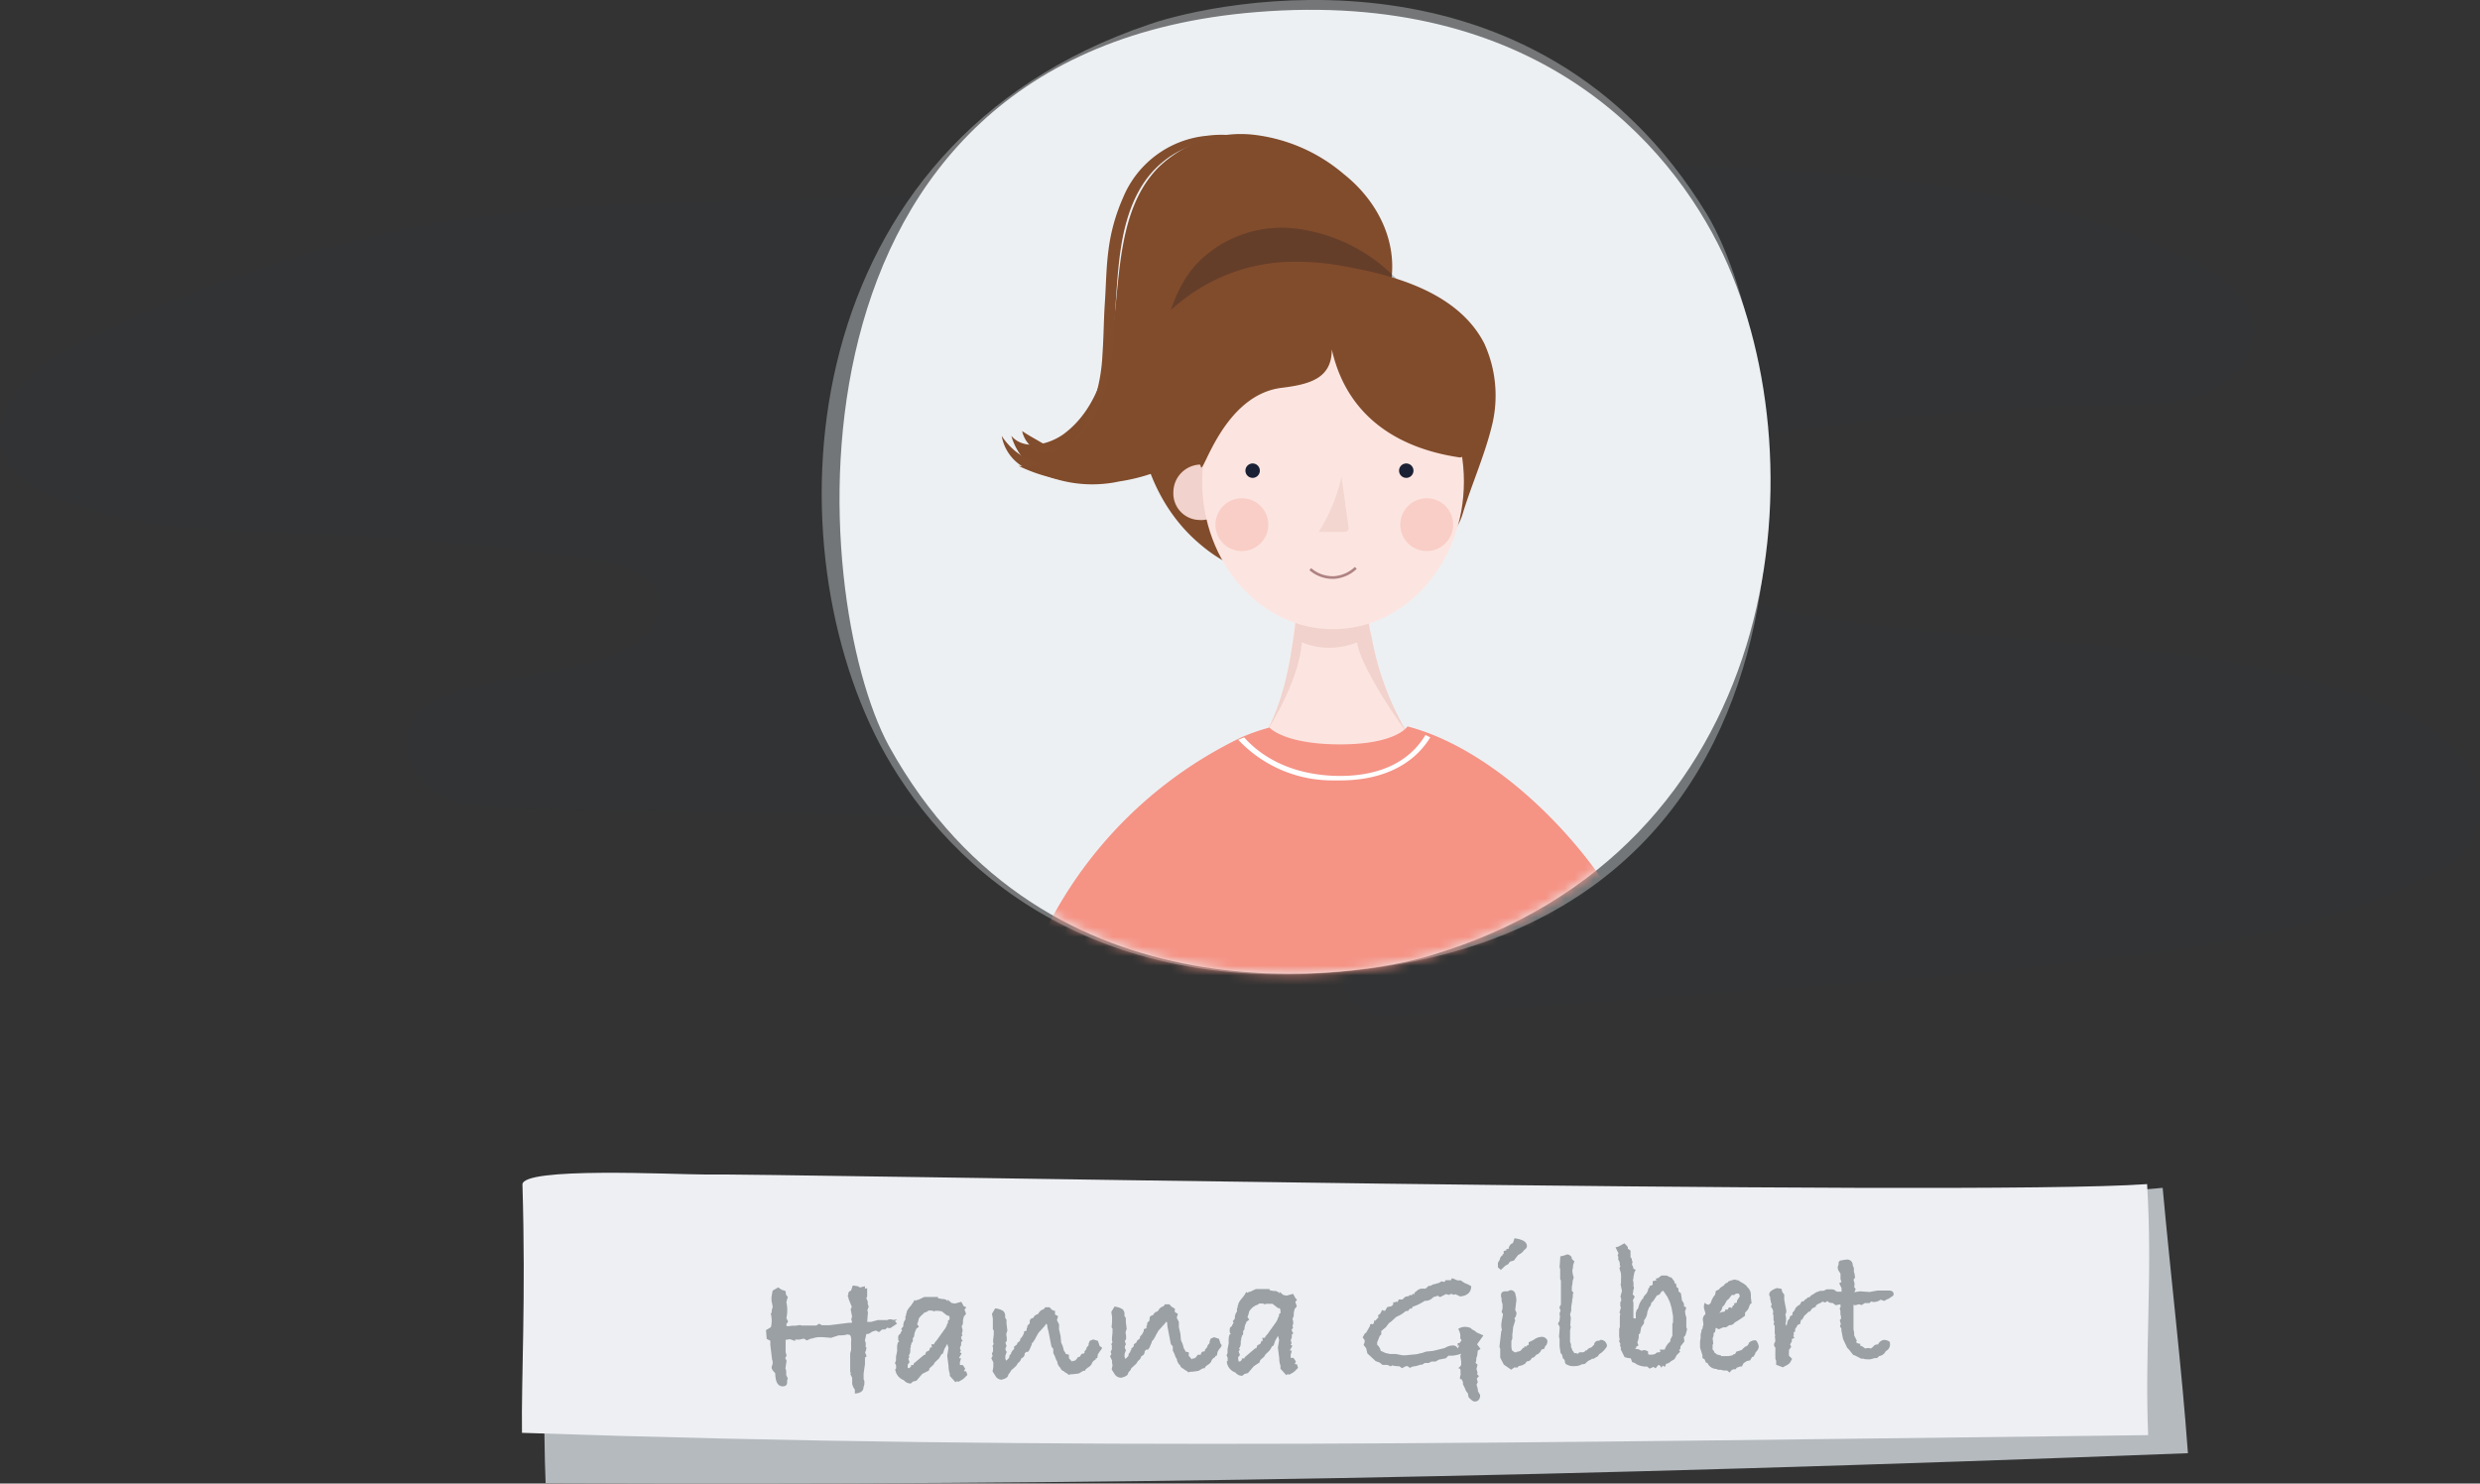 <svg xmlns="http://www.w3.org/2000/svg" xmlns:xlink="http://www.w3.org/1999/xlink" viewBox="0 0 258.13 154.42"><rect x="0" y="0" width="258.13" height="154.42" fill="#333333" stroke="none"/><defs><style>.cls-1{fill:#edf0f3;}.cls-2{fill:#014363;opacity:0.04;}.cls-10,.cls-14,.cls-15,.cls-2,.cls-6{isolation:isolate;}.cls-3{fill:#bdc2c5;fill-opacity:0.47;}.cls-4{mask:url(#mask);}.cls-5{fill:#814c2c;}.cls-6{fill:#141926;opacity:0.26;}.cls-15,.cls-7{fill:#f1d2cc;}.cls-8{fill:#814d2d;}.cls-10,.cls-9{opacity:0.9;}.cls-10,.cls-17{fill:#fff;}.cls-11{fill:#fce5e0;}.cls-12{fill:#f59385;}.cls-13{fill:#1b2134;}.cls-14{fill:#ef4d3b;opacity:0.15;}.cls-15{opacity:0.8;}.cls-16{fill:none;stroke:#af8383;stroke-miterlimit:10;stroke-width:0.28px;}.cls-18{fill:#b5babe;}.cls-19{fill:#edeff3;}.cls-20{fill:#9aa0a4;}</style><mask id="mask" x="87.38" y="1.02" width="96.91" height="103.95" maskUnits="userSpaceOnUse"><g id="mask0"><path class="cls-1" d="M130.75,1.26c28.87-2.37,43,13.37,48.61,25.24,10.37,22.12,6.25,62.1-30.61,73-7,2.13-39.86,7.75-56.23-21.86C84.15,62.24,79.77,5.38,130.75,1.26Z"/></g></mask></defs><g id="レイヤー_2" data-name="レイヤー 2"><g id="レイヤー_1-2" data-name="レイヤー 1"><path class="cls-2" d="M7.88,35.93C3.38,38.3-1.62,42.8.5,47.42c.88,2,2.88,3.25,4.88,4.13,8.37,3.75,17.87,3.62,27.11,4a255.47,255.47,0,0,1,29.37,2.74c2.62.38,5.87,1.38,6.62,3.88,1.12,3.75-3.87,6.25-7.75,7-3.5.74-6.87,1.37-10.37,2.12-3.25.62-7,1.87-7.87,5-.75,2.62,1.12,5.37,3.5,6.5s5.12,1.37,7.87,1.37c25.61.62,51.6-.25,76.72,5,2.87.62,6.12,1.5,7.62,4.12,2,3.5,0,9.12,3.25,11.5,1.5,1.12,3.5,1,5.37.87,9.25-.62,18.62-1.25,27.87-2,14.49-1,29-2,43.48-3.75C230,98.53,242,96.65,252.66,91.28a9.84,9.84,0,0,0,4.5-3.62c1.75-2.75,1-6.62-1.13-9.12s-5.12-4.13-8.12-5.25C224.3,63.92,196.81,69,173.07,60c-3.5-1.37-7.5-4-7-7.62s4.87-5.12,8.49-5.75a289.89,289.89,0,0,1,46.49-4.49,22.68,22.68,0,0,0,8.62-1.25c2.62-1.13,5-3.75,4.87-6.63-.12-3.62-3.75-6-7-7.49-18.5-8.63-39.62-9.25-60.11-9.63s-39.61-.25-59.85,2.25c-21.62,2.63-43.23.13-64.85,4.38A140.16,140.16,0,0,0,7.88,35.93Z"/><path class="cls-3" d="M142,100.9c-29.23,3.6-44.23-11.7-50.43-23.45C80.1,55.56,82.64,15,119.64,2.53c7-2.44,40.18-9.48,58,19.73C186.81,37.43,193.6,94.63,142,100.9Z"/><path class="cls-1" d="M130.75,1.26c28.87-2.37,43,13.37,48.61,25.24,10.37,22.12,6.25,62.1-30.61,73-7,2.13-39.86,7.75-56.23-21.86C84.15,62.24,79.77,5.38,130.75,1.26Z"/><g class="cls-4"><path class="cls-5" d="M139.88,18.13A17.54,17.54,0,0,0,130.25,14a12.32,12.32,0,0,0-9.74,3.49c-3.5,3.63-3.88,9.13-4.37,14.12s-1.38,10.63-5.5,13.62c-1.63,1.13-4.13,1.63-5.38.13a6.48,6.48,0,0,0,4.63,4.5,13.28,13.28,0,0,0,6.62.25,19.12,19.12,0,0,0,5.87-1.88c1.5-.87,2.75-2.12,4.25-2.87,2.13-1.13,4.5-1.25,6.75-2.13C138.5,41.5,142,36.75,144,32,146.25,26.88,144.12,21.5,139.88,18.13Z"/><path class="cls-6" d="M144.12,27.87a17.58,17.58,0,0,0-9.62-4.12,12.31,12.31,0,0,0-9.74,3.5c-3.5,3.62-3.88,9.12-4.38,14.12s25.74,5.12,27.87.37C150.37,36.62,148.25,31.37,144.12,27.87Z"/><path class="cls-5" d="M155.24,44.49a13.05,13.05,0,0,0-.75-8.74c-2.5-4.88-8.37-6.87-13.74-7.87a28,28,0,0,0-6.5-.63,18.9,18.9,0,0,0-11.62,4.37,11.35,11.35,0,0,0-3.25,4,14.14,14.14,0,0,0-1,4.5c-.37,6.12,1.75,12.5,6.5,16.5,5.62,4.87,14.24,5.24,21.12,2.49,2.62-1.12,5.37-2.74,6.24-5.62S154.49,47.49,155.24,44.49Z"/><path class="cls-7" d="M124.76,54.12a2.89,2.89,0,1,0-2.63-2.88A2.76,2.76,0,0,0,124.76,54.12Z"/><path class="cls-8" d="M131.13,14.75a11.21,11.21,0,0,0-5.37,0A9.6,9.6,0,0,0,121,16.88c-2.75,2.25-3.88,5.75-4.38,9.25-.25,1.74-.37,3.62-.49,5.37s-.13,3.62-.38,5.5a20,20,0,0,1-1.37,5.37A10.58,10.58,0,0,1,111,46.74a11.64,11.64,0,0,0,2.75-4.62,18.29,18.29,0,0,0,1-5.25c.13-1.75.13-3.62.25-5.37s.13-3.63.38-5.5a19.3,19.3,0,0,1,1.49-5.37,10.5,10.5,0,0,1,8.75-6.5A11.47,11.47,0,0,1,131.13,14.75Z"/><path class="cls-8" d="M104.26,45.37a6.89,6.89,0,0,0,2.88,2.5,16.49,16.49,0,0,0,3.75.75,5.26,5.26,0,0,1-2,.5,5.89,5.89,0,0,1-2.13-.38A4.67,4.67,0,0,1,104.26,45.37Z"/><path class="cls-8" d="M106.39,44.87c.75.5,1.25.75,1.87,1.12s1.25.5,2,.75a2.65,2.65,0,0,1-2.37.13A3,3,0,0,1,106.39,44.87Z"/><path class="cls-5" d="M108.39,47.87c.5,1-2.38.62-2.38.62a16.85,16.85,0,0,0,8.75,1.63"/><g class="cls-9"><g class="cls-9"><path class="cls-10" d="M127.63,79c.75.13,1.63.25,2.5.38-.87.12-1.75-.13-2.12,1a2.17,2.17,0,0,0-1.25-.13A4.66,4.66,0,0,1,127.63,79Z"/><path class="cls-10" d="M126.88,85.73l-.62.12c-.13-.87.25-1.87.75-1.5-.13-.87-.5.13-.5-.37-.13-1.25.12-1.25.37-1.25.25,2,.13,4.12-.12,4.12l-.38.13C126.51,86.6,126.88,86.23,126.88,85.73Z"/></g></g><path class="cls-11" d="M130.38,78.36c6.12,1.25,11.75,1.75,17.12-.38-3.75-5.62-4.75-10.24-5.37-16a43.93,43.93,0,0,0-7,.12C134.38,66.36,134.63,72.61,130.38,78.36Z"/><path class="cls-7" d="M142.75,66.24c-.5-1.88-.25-2.5-.5-4.63a48,48,0,0,0-7,.5c-.37,1.75-.37,3-.75,5.13-1.12,7.62-3.62,10.37-3.62,10.37s4.25-5.88,4.62-10.75a7.63,7.63,0,0,0,5.75,0c.5,3.12,5.5,9.87,5.5,9.87A29.83,29.83,0,0,1,142.75,66.24Z"/><path class="cls-12" d="M107.76,104.85a2.7,2.7,0,0,1,.63.12l4-.12h-.63c-.12-.13,1.25-.13,1.87-.13-.87,0-.12.13.25.25.63,0-.5-.12-.25-.12.75,0,2.25-.13,2.63-.13h-.38c1,0,1.5.13,2.38.13s1.5,0,1.37-.13c1.25,0,.5.13.88.13a8.56,8.56,0,0,1,2.62.12c.75-.25,3.38.13,3.63-.12l1,.12a4.75,4.75,0,0,1,1.13-.25c.75,0,.62.13.87.25l.5-.25c4.5.13,10.62.25,15.62.25,2.25-.12,5-.25,7.63-.37h-.25l2.62-.13H154c.62,0,1-.12,1.49-.12a101,101,0,0,0,10.13-.5c2.24-.38,1.5.12,3.62-.25-.13,0-.25.12-.38.12,1.38-.12,2.25-.25,3.38-.37C170.24,93,158,78.61,146.5,75.61c0,0-1.13,1.87-7,1.87s-7.37-1.75-7.37-1.75a20.31,20.31,0,0,0-2.88,1,44.07,44.07,0,0,0-23.49,28.12Z"/><path class="cls-11" d="M138.75,65.49c7.52,0,13.62-6.89,13.62-15.37s-6.1-15.37-13.62-15.37-13.62,6.88-13.62,15.37S131.23,65.49,138.75,65.49Z"/><path class="cls-13" d="M130.38,49.74a.75.75,0,1,0-.75-.75A.75.75,0,0,0,130.38,49.74Z"/><path class="cls-13" d="M146.37,49.74a.75.75,0,0,0,0-1.5.75.75,0,0,0,0,1.5Z"/><path class="cls-14" d="M129.26,57.36a2.75,2.75,0,1,0-2.75-2.74A2.74,2.74,0,0,0,129.26,57.36Z"/><path class="cls-14" d="M148.5,57.36a2.75,2.75,0,1,0-2.75-2.74A2.75,2.75,0,0,0,148.5,57.36Z"/><path class="cls-15" d="M140,55.37h-2.75a18.18,18.18,0,0,0,2.38-5.75l.75,5.37A.4.4,0,0,1,140,55.37Z"/><path class="cls-16" d="M136.38,59.24a3.56,3.56,0,0,0,2.5.87,3.64,3.64,0,0,0,2.24-1"/><path class="cls-5" d="M133.38,40.37c3-.37,5.24-1,5.24-4,1.63,7.25,7.25,10.37,13.37,11.25,1.25-.38,1.75-2,1.75-3.25a12.94,12.94,0,0,0-4.25-9.62,17.49,17.49,0,0,0-9.87-4.13C136,30.25,130.5,31,127.5,33c-6.37,4-6.25,9-5.37,13.87.12.75,2.75.75,2.87,1.75C125.25,49.37,127.38,41.12,133.38,40.37Z"/><path class="cls-17" d="M139.5,81.23h-.87A13.42,13.42,0,0,1,128.88,77l.62-.25c1,1.13,3.75,3.75,9.25,4,3.12.13,7.37-.5,9.62-4.25l.5.25C147.12,79.61,143.87,81.23,139.5,81.23Z"/></g><path class="cls-18" d="M56.79,154.38c57.35.25,105.71-.62,170.94-3.12-.63-8.75-1.75-18-2.63-27.62C206.86,125.52,80,126.77,75,127c-3.25.12-19.12-.25-19,1.62C56.79,140.51,56.54,148.63,56.79,154.38Z"/><path class="cls-19" d="M54.33,149.14c57.32,1.94,104,1,169.26.24-.37-8.76.48-16.48-.11-26.13-18.29,1.34-145.1-1.15-150.1-1-3.25,0-19.1-.82-19,1.06C54.74,135.28,54.25,143.39,54.33,149.14Z"/><path class="cls-20" d="M93.37,137.33l-.22.19.22.25-.7.47h-.08a.93.93,0,0,1-.24-.05l-.22.19-.31,0-.33.28-.32-.17-.39.12-.37.23-.09,0c-.1,0-.15,0-.17.1l-.13.61a.49.49,0,0,1,.08.23.76.76,0,0,1,0,.28l0,.15.07,0a1,1,0,0,1-.13.56,3,3,0,0,1,.16.41l-.17.13,0,.67-.14,1v.19c0,.15,0,.24,0,.29v.1l.08.18,0,.34a1.66,1.66,0,0,1-.09.28q0,.63-.9.69l0-.41-.16-.24-.12-.33v-.65L88.5,143l.06,0-.07-.28v-.46l0-.73,0-.65.1-.37V140a2.88,2.88,0,0,1,0-.35,1.31,1.31,0,0,0,0-.34.59.59,0,0,0-.12-.35l0,0,0,0-.25-.07a2.42,2.42,0,0,1-.63.1,1.22,1.22,0,0,1-.29,0l-.8.26-.85-.07-.47,0a2.59,2.59,0,0,0-.67.15H84.4l-.42.19-.31-.19-.46.1,0,0-.08,0h-.37l0,.15-.53-.19-.46.07,0,.85,0,.43.1.35-.14.28.14.26-.12.8.08.24,0,.45.17.37-.07.17,0,.22q0,.41-.45.42c-.51,0-.77-.44-.79-1.36l-.27-.31-.1-.22a.76.76,0,0,1,.1-.41l0-.32-.06-.18L80.18,140v-.39l0-.06-.38-.19-.07-.91.51-.31a2.69,2.69,0,0,0,.08-.75,2.87,2.87,0,0,0-.11-.72l.11,0,0-.26.11-.39-.13-.65V135l.12-.66L81,134l.36.25.39.12.07.41L82,135a4.94,4.94,0,0,0-.15.55,3.81,3.81,0,0,1,0,1.65l.18.35-.18.27V138l.17.05.44-.06.32,0,.5-.07.15.05.21,0,.22,0,0,0h.28l.27,0,.56,0,.29-.19.29.16.28,0H86a1.48,1.48,0,0,1,.24,0h.09l2-.25h.28l.09-.06-.1-.31.09-.28-.15-.76.12-.25-.35-.88,0-.13-.08-.09s0-.08.07-.17l0-.08v-.07c0-.1.09-.19.29-.29l.17-.52.52.08.23.13.52-.13v.26l.23-.06,0,.88-.09.15.15.36v.25l.1.29-.14.36.06.24-.07.86v.12l.39,0,.72-.19.35,0,.23,0h.4a.72.72,0,0,1,.32-.08.71.71,0,0,1,.28.07Z"/><path class="cls-20" d="M100.58,136.07l-.19.24.16.44-.23.29-.09.39,0,.1,0,.09a.57.57,0,0,1-.12.39l0,.06v.07a.9.9,0,0,1,.07.24.35.35,0,0,1,0,.13l0,.08-.07.2.06.22-.14.16.06.26.11.12-.16.15v.3l-.13.3.1.3-.11.15.19.12-.25.44,0,.06.19,0-.12.43v.07a1.22,1.22,0,0,1,0,.21l0,0,.3,0,.25.37-.13.28.21,0a1.15,1.15,0,0,1,.14.39l-.28.28a1.4,1.4,0,0,1-.36.27l-.31.17-.1-.09-.18.12-.59-.66V143a2.68,2.68,0,0,1-.13-.69v-.11l-.14-1.09.13-.79-.12-.44-.3.53-.16.48-.15.08-.25.42-.45.43-.13.23-.4.36-.08.25L96,143l-.62.72-.35.08-.23.2a.88.88,0,0,1-.72-.34,1.36,1.36,0,0,1-.9-1.15l.09-.06,0-.11,0-.22-.12-.24.11-.27,0-.39.12-.61v-.08a.19.19,0,0,1,0-.07.81.81,0,0,1,0-.19.4.4,0,0,1,0-.15,1.51,1.51,0,0,1,.1-.43l.13-.06a.24.24,0,0,1-.12-.2.31.31,0,0,1,0-.11.51.51,0,0,1,0-.13.35.35,0,0,1,.21-.34,1.12,1.12,0,0,1,.2-.37l-.1-.15.22-.28V138a1,1,0,0,1,.22-.66l0-.33.07-.08v-.05s0,0,0-.06a.24.24,0,0,1,.07-.18v-.12a2.16,2.16,0,0,1,.38-.56,4.39,4.39,0,0,0,.44-.66l.1.09.2-.1.09,0,.61-.29,1.43,0v.13l.44.08c.29,0,.48.08.57.27a.62.62,0,0,1,0-.13v-.08l.4.35.36.06.66-.18.25.46Zm-1.75,1-.08-.13-.15,0-.58-.45-.38-.05h-.29l0,0-.15.06-.17-.09h-.48l.06.08-.43.15-.07.1,0,0a2.75,2.75,0,0,0-.46.47l-.12.45-.07.17.19.26-.31.25,0,.07a1.44,1.44,0,0,0-.19.69l-.14.19v.34l-.15.17,0,.17-.06,0v.26l-.06.1a1.19,1.19,0,0,1,0,.35l0,.09-.15.36.07.11-.12.19.13.35-.19.26,0,.36v0l.08,0,.09,0a1.41,1.41,0,0,1,.18-.17l0-.15.26,0,0-.14,1.08-.91.11,0,.12-.32a2.33,2.33,0,0,0,.32-.16l.1-.3H97l-.06-.32.26,0s.06-.11.1-.19l.18-.21.92-1.28.15-.28,0-.08.12-.2,0-.21.17-.15Z"/><path class="cls-20" d="M114.7,140.26c0,.1-.07.23-.23.4l-.2.32-.06.37-.17.06,0,.11a.69.69,0,0,0-.42.48,1.3,1.3,0,0,1-.44.38.57.57,0,0,1-.16.13l-.09.17-.17,0-.47.28-.63.08-.17,0-.28.06-.11-.13a1,1,0,0,1-.38-.25.48.48,0,0,1-.34-.34,1,1,0,0,1-.33-.59v-.06l-.13-.22,0,0-.12-.33-.17-.35,0-.43-.19-.24-.31-1.59A3.07,3.07,0,0,1,109,138l0-.09-.1-.13-.16.23-.65.72-.23.4-.13.26-.2.3-.14.15,0,.1-.25.58-.14.19-.19,0-.16.17a.46.46,0,0,1-.34.49l0,0a.88.88,0,0,1-.36.51l-.16.26a5.73,5.73,0,0,1-.53.48,2.45,2.45,0,0,1-.32.47c0,.21-.2.37-.51.46l-.2.06a.77.77,0,0,1-.63-.41l-.29-.46.08-.45,0-.24,0,0v-.24l-.21-.44.14-.23-.08-.24.12-.26,0-.43-.07-.07.14-.27-.06-.12,0-.3.07-.56a1.44,1.44,0,0,1,0-.24.24.24,0,0,1,0-.08v-.07l-.1-.15,0-.59,0-.21,0-.3-.09-.5.33-.56a1.84,1.84,0,0,1,.8.24.64.64,0,0,1,.24.55v.17l.14.22,0,.39.09.74-.12.36.06.39v.31l-.14.21.12.34-.11.2,0,.21.12.2-.14.39,0,.17v.17l.1.18.31-.32a.38.38,0,0,1,.18-.38.35.35,0,0,1,.14-.28l-.06,0,.24-.23,0-.08v-.17l.29-.22.07-.19.17-.12.7-.83-.6.7v0l0-.13.24-.29.16-.32v-.18l.28-.1,0-.25.07-.07,0-.1V138l.25-.26v-.1a.12.12,0,0,1,0-.07c0-.22.11-.35.36-.38a.66.66,0,0,1,.49-.4l.11-.17,0,0a.81.81,0,0,1,.49-.34l.16-.21h.45l.23.25.21.11,0,0,.13,0,0,.39.32.18-.12.41.22.44v.52l.16.7.06.67.17.39.12.48a.62.62,0,0,1,.18.31l.34.09v.37l.19.2v.05l.07,0,.08.11.07-.09h.09c.14,0,.28-.13.42-.38l.22-.06.06-.09a.34.34,0,0,1,.22-.23h.13l.07-.07,0-.1,0-.07a.6.6,0,0,0,.23-.4l.2-.23,0-.16.12-.3.35-.14.5.15.18.54s0,0,0,0Z"/><path class="cls-20" d="M127.16,140a.66.66,0,0,1-.24.39l-.19.32-.07.38-.17.06,0,.11a.65.65,0,0,0-.42.47,1.11,1.11,0,0,1-.44.38.64.64,0,0,1-.16.14l-.09.17-.17,0-.47.27-.63.09-.17,0-.28.06-.11-.13a1.24,1.24,0,0,1-.38-.25.52.52,0,0,1-.34-.35,1,1,0,0,1-.33-.58v-.06l-.14-.22,0,0-.12-.33-.17-.35,0-.43-.2-.23-.31-1.6a3,3,0,0,1-.07-.53l0-.1-.09-.12-.17.22-.65.72-.23.4-.13.26-.19.31-.15.15,0,.09-.25.58-.14.19-.19,0-.16.17a.47.47,0,0,1-.34.5l0,0a.82.82,0,0,1-.36.51l-.16.27c-.27.25-.44.41-.53.48a.7.7,0,0,1-.19.32l-.13.15c0,.21-.2.36-.51.46l-.2.06A.78.78,0,0,1,116,143l-.29-.46.09-.44-.05-.24,0,0v-.24l-.21-.45.14-.22-.08-.24.13-.27,0-.42-.07-.08.14-.26-.06-.13,0-.3.06-.56a1.12,1.12,0,0,1,0-.24.09.09,0,0,1,0-.07v-.08l-.1-.14.05-.6,0-.2,0-.3-.08-.5L116,136a2,2,0,0,1,.8.25.63.63,0,0,1,.24.55v.17l.14.22,0,.39.09.74-.12.36.06.38v.32l-.14.21.12.33-.11.21v.2l.11.2-.14.4,0,.17v.16l.1.19.31-.33a.38.38,0,0,1,.18-.37.34.34,0,0,1,.14-.28l-.06-.06.24-.23.05-.07v-.17l.29-.23.07-.19.17-.11.7-.84-.59.7v0l0-.13.24-.28.16-.32v-.19l.28-.1,0-.24.07-.08,0-.09v-.13l.25-.27v-.09a.14.14,0,0,1,0-.07c0-.23.11-.35.36-.38a.69.69,0,0,1,.49-.41l.11-.17,0,0a.86.86,0,0,1,.49-.35l.16-.21h.45l.23.26.21.1,0,.06.13,0,0,.39.32.18-.12.41.22.44v.53l.16.7.06.67.17.38.13.48a.81.81,0,0,1,.17.32l.34.08v.37l.19.2v.06l.07,0,.08.11.07-.1.09,0c.14,0,.28-.13.42-.38L125,141l0-.1a.38.38,0,0,1,.22-.23l.13,0,.07-.08,0-.09.05-.08a.6.6,0,0,0,.23-.39l.2-.23,0-.17.12-.3.35-.14.5.16.18.53a.05.05,0,0,0,0,0S127.16,140,127.16,140Z"/><path class="cls-20" d="M135,135.28l-.18.24.16.45-.23.28-.09.39,0,.1,0,.09a.57.57,0,0,1-.12.39l0,.06v.07a.6.6,0,0,1,.06.24.42.42,0,0,1,0,.13l0,.08-.07.2.06.23-.15.15.07.26.11.12-.16.16v.29l-.12.3.1.3-.11.15.19.13-.25.43,0,.06.19,0-.12.43v.07a1.22,1.22,0,0,1,0,.21l0,.05.29,0,.25.37-.12.28.21,0a1.27,1.27,0,0,1,.13.39l-.27.28a1.4,1.4,0,0,1-.36.27l-.32.17-.09-.09-.18.12-.6-.66v-.31a2.31,2.31,0,0,1-.13-.69v-.11l-.14-1.09.13-.79-.12-.44-.3.53-.16.48-.15.08-.25.42-.45.44-.13.22-.4.36-.09.25-.58.38-.62.72-.35.09-.24.19a.86.86,0,0,1-.71-.34,1.33,1.33,0,0,1-.9-1.15l.09-.06,0-.11,0-.22-.11-.24.1-.26,0-.4.12-.61v-.08a.08.08,0,0,1,0-.07.49.49,0,0,1,0-.19.37.37,0,0,1,0-.14,1.18,1.18,0,0,1,.1-.43l.13-.06a.26.26,0,0,1-.12-.21.2.2,0,0,1,0-.11.25.25,0,0,1,0-.13.34.34,0,0,1,.21-.34,1.12,1.12,0,0,1,.2-.37l-.1-.15.22-.28v-.08a1,1,0,0,1,.22-.65l0-.34.07-.07v-.06a.06.06,0,0,1,0-.05.25.25,0,0,1,.07-.19v-.11a2.59,2.59,0,0,1,.38-.57,3.23,3.23,0,0,0,.45-.66l.1.09.2-.1.09,0,.61-.29,1.43,0v.13l.45.08a.57.57,0,0,1,.57.27.62.62,0,0,1,0-.13v-.07l.4.34.35.07.67-.19.25.46Zm-1.74,1-.08-.12-.15,0-.58-.45-.38,0h-.29l0,0-.15.06-.17-.09-.48,0,.05.07-.42.16-.07.09-.06,0a2.31,2.31,0,0,0-.45.48l-.12.45-.07.16.19.26-.31.25,0,.07a1.34,1.34,0,0,0-.19.69l-.14.19v.34l-.14.17,0,.17-.06,0v.26l-.06.09a.89.89,0,0,1,0,.35l0,.1-.16.35.08.11-.13.19.14.35-.2.27.05.35v.06l.08,0,.09,0,.18-.17,0-.15.26,0,.05-.13,1.08-.92.11,0,.12-.32a1.85,1.85,0,0,0,.31-.16l.11-.3h.15l-.07-.31.26,0,.11-.19.18-.2.92-1.29.14-.28,0-.08.13-.2,0-.21.17-.15Z"/><path class="cls-20" d="M154.4,139l-.66.92.36.48-.29.19-.05.49-.1.28a1.16,1.16,0,0,1-.08.5l.21.18-.11.45.11.39-.06.15.21.2-.23.26.1.36-.13.3a1.76,1.76,0,0,1,.15.59v.07l.23.39c0,.44-.2.67-.56.68-.16,0-.37-.15-.64-.45l-.09-.43a1.06,1.06,0,0,1-.28-.47l-.22-.46v-.24l-.09-.15v-.08l-.21-.07,0,0a.87.87,0,0,1,.06-.43v-.17a.71.71,0,0,1,0-.28l-.06-.18-.19-.07c.21-.14.31-.28.31-.4a.79.79,0,0,0,0-.13.37.37,0,0,1,0-.13l-.09-.61.08-.23a3.09,3.09,0,0,1-1,.21h-.17l-.15,0-.27.27-.72.14-.35.2H149l-.31.15h-.39l-.3.18-.18,0a2.77,2.77,0,0,1-.63.17.65.65,0,0,0-.39.15.5.5,0,0,1-.28-.17l-.19,0-.4.21-.28-.2a3,3,0,0,1-.75-.09l-.15.1-.33-.15-.52,0-.29-.24-.43-.16-.86-.8-.12-.53-.27-.35.11-.28a.54.54,0,0,1,0-.11v-.11l-.21-.28.25-.45.09,0,.43-.75v-.17l.11,0,0-.06.12.06q.19,0,.21-.42l.13.05a1.67,1.67,0,0,1,.33-.36l-.06-.07,0-.13.22-.17,0,0,.21-.4.14.09h.16l.22-.38.46-.1.16-.17s0-.05,0-.08a1,1,0,0,0,0-.15l.2,0,.11-.09.08.09.12-.12.06-.17.39,0,.31-.29.35-.06.12-.13.19.05.11-.19.15.12c0-.07,0-.11,0-.11s.07-.2.23-.24a.78.78,0,0,1,.57-.28h.34l.05,0,.31-.29.19,0,.31-.17h.13a1.3,1.3,0,0,1,.39-.11l.33-.19.19.05h.13l.09-.17.44,0,.13,0,.09-.21.58.23h.34l.39.27a3.45,3.45,0,0,1,.7.34c0,.59-.38,1-1.15,1.06l-.49-.23-.14.06-.32-.1-.19.11-.35-.08-.59.31-.26-.14-.3.1a.4.4,0,0,0-.24.13,1.07,1.07,0,0,1-.68.3h-.13a5,5,0,0,1-1.27.62l-.07.19h-.22l-.14.22-.3.05a2.8,2.8,0,0,1-.64.44l-.33.16-.49.45-.28.21-.3.4-.48.4v.36l-.15.13-.28.69v.25a1.18,1.18,0,0,1,.38.66l.06,0,.43.2.45.1.6,0,.74.14.13,0h.15l1-.1.06,0c.12,0,.37-.09.74-.16l.31-.12.78-.08,1.22-.3a1.6,1.6,0,0,1,.74-.26h.26c.21.11.33.22.34.33l.18-.41-.18.17v-.34l.18,0,.22-.3a.76.76,0,0,1-.13-.2.61.61,0,0,1,0-.19.87.87,0,0,0,0-.13,1.7,1.7,0,0,0-.22-.66,1.35,1.35,0,0,1,.67-.21,1.59,1.59,0,0,1,.62.12l.17.16a1.54,1.54,0,0,1,.47.31Z"/><path class="cls-20" d="M158.93,129.69c0,.15-.09.29-.29.42v0a1.27,1.27,0,0,1-.61.5l-.27.34-.18.25-.42.12-.18.26-.3.16-.47.44-.3-.27,0-.47.2-.34a.58.58,0,0,1,.29-.45v-.08l.11-.07,0-.28.29-.08V130l.22,0a.81.81,0,0,1,.3-.55l.06,0,.11-.11.14-.45C158.51,129,158.92,129.28,158.93,129.69Zm2.12,9.81a.71.71,0,0,1-.13.54l-.09.08-.09.26-.3.1a1,1,0,0,1-.38.47l-.16.06-.24.27-.22.06a.54.54,0,0,1-.53.36,2.65,2.65,0,0,1-.16.23,1.4,1.4,0,0,1-.57.24l-.1,0-.12.17h-.37l-.3.23-.77-.54-.37-.72,0-.91-.08-.22.19-1.64.07-.08a2.5,2.5,0,0,1-.07-.54,4.33,4.33,0,0,1,.1-.69l.08-.43a.9.9,0,0,0-.15-.23l.1-.36,0-.43,0-.05a1.44,1.44,0,0,1-.1-.37l0-.1a.54.54,0,0,0,0-.11.94.94,0,0,1-.06-.31c0-.3.16-.44.49-.43l.22,0a.92.92,0,0,1,.28-.12.5.5,0,0,1,.51.4v.07a1.38,1.38,0,0,1,.09.43.7.7,0,0,1,0,.24l-.11.93.13.26a.85.85,0,0,1-.21.6l.08.22-.22.71a6.22,6.22,0,0,1-.08.71v.47l-.1.26,0,.18,0,.43.05.34.28.21.22,0,0-.06.15,0,.24-.08.2-.21.07-.11.13,0,0-.1.06-.07.11.07.18-.19h.11l0-.13h0l0-.15.16-.08.35-.17a1.47,1.47,0,0,1,.83-.32h.08A.64.64,0,0,1,161.05,139.5Z"/><path class="cls-20" d="M167.26,140a.42.42,0,0,1-.14.34,2.09,2.09,0,0,1-.47.48l-.19.13-.16.23-.16.08-.26.17-.19,0-.07.08a1.22,1.22,0,0,0-.57.38.36.36,0,0,1-.24.1h-.13a1.47,1.47,0,0,1-.81.2,1.26,1.26,0,0,1-.56-.06L163,142l-.11-.18v-.06a.46.46,0,0,0-.22-.38l-.08-.37-.15-.17-.11-.68,0-.41v-.3l0-.11a.48.48,0,0,1-.06-.24c.05-.52.07-.85.07-1l-.18-.33.16-.28.05-.47-.05-.31.11-.28-.12-.37.16-.27V135l0-.14,0-.78,0-.8-.08-.14,0-.56,0-.5-.06-.19.08-1.12a2.91,2.91,0,0,0,.69-.2.56.56,0,0,1,.49.31l0,.14.28.28-.14.39,0,.07a1.48,1.48,0,0,1-.08.47l.05.39.1.35-.12.4a2,2,0,0,1-.08.57,2.27,2.27,0,0,1,0,.3l0,.11.17.2-.07.21a.82.82,0,0,1,0,.2.75.75,0,0,1-.06.3l0,.17-.1.6v.39l-.12.39.08.35-.06.82.06.09-.08.43,0,.52,0,.13c0,.22,0,.39,0,.52l.1.26,0,.28.12.24,0,.1a.68.68,0,0,1,.21.29h.17l.24.07.11-.15.17,0a.45.45,0,0,1,.16,0h.06a.46.46,0,0,0,.29-.2l.11,0a.69.69,0,0,1,.42-.29c.07,0,.18-.16.35-.31,0-.17.1-.3.31-.4a.5.5,0,0,0,.37-.1.65.65,0,0,1,.47.2A.92.92,0,0,1,167.26,140Z"/><path class="cls-20" d="M175.42,139l-.16.18.06.44-.41.53v.22l-.14.16.11.16-.36.36-.23.42-.39.23a.75.75,0,0,1-.48.25l-.14.34-.19-.16-.18.24a.41.41,0,0,0-.15-.24l-.13-.07-.15.17h0l-.15.19-.24-.14-.39.18-.25-.22-.16,0a2,2,0,0,1-.75-.15l-.26-.12-.1-.09-.3-.11-.14-.39a1.93,1.93,0,0,1-.65-.13l-.41-.83.05-.13-.09-.15v-.33l-.12-.18.07-.23a1.22,1.22,0,0,1-.06-.35.1.1,0,0,1,0-.07.32.32,0,0,1,0-.08v-.57l.07-.19V137l.05-.26-.09-.11.15-.52-.06-.17v-.41l.09-.11,0-.26-.08-.19.16-.6-.15-.74.05,0v-.24a2.45,2.45,0,0,0,0-.3,1.42,1.42,0,0,0,0-.41l0-.13-.16-.54a.31.31,0,0,1,.12-.19l-.09-.12a.64.64,0,0,0,0-.23.66.66,0,0,0-.14-.33.73.73,0,0,1,0-.3l-.08-.18.09-.21-.31-.62.29-.07v0l.64-.35.35.38,0,.18.28.2v.28a3.74,3.74,0,0,1,0,.41.38.38,0,0,1,.14.24.24.24,0,0,1,0,.13l.08.07-.07.3.14.33,0,.13.25.11-.13.25-.1.48c0,.08,0,.19-.06.34a1.27,1.27,0,0,1,.06.5l0,.15.06.15-.09.29a.78.78,0,0,1-.05.34v.06l.21.23-.2.4.06.22,0,.11a1.81,1.81,0,0,1,0,.36l0,.07v.21l0,.27,0,.6.25.05,0-.58.12-.39.08,0,.1-.29a1.77,1.77,0,0,1,.28-.63,1.16,1.16,0,0,1,.11-.16l.06,0v0l.07-.23.21-.25.13-.13,0-.07.11-.16a.36.36,0,0,1,.16-.35l0-.15.24-.08.09-.06,0-.11,0-.26.28-.06.15-.06-.14-.13.3-.08.31-.25h.57l.36.19.11,0,.33.44,0,.18.15,0,.07.39.19.14v.28l.12.13.13.07.09.59v.06a.52.52,0,0,0,.12.26.45.45,0,0,1,.11.25.48.48,0,0,1,0,.23l.23.09a1,1,0,0,1-.12.41l.06.41a.83.83,0,0,1,.08.27,1.26,1.26,0,0,1,0,.21v.8l.08.16-.07.3Zm-1.28-1.36,0-.34V137l-.15-.85-.18-.61-.25-.54-.43-.64-.09,0-.07.1h-.09a.42.42,0,0,1-.4.36c-.1.14-.23.33-.38.57l-.22.21-.07.28-.18.23-.17.46a1.31,1.31,0,0,1-.23.7l-.11.17,0,.29-.29.42-.13.65-.13.08a.17.17,0,0,0,0,.08v.09a1.63,1.63,0,0,1-.15.67l.12.33-.22.1,0,.08-.14.15.41.08.24.13.37-.07.34.14v.26l.08.08H172l.29-.07a.38.38,0,0,1,.33-.17h.06l.15-.06-.08-.22.52,0a1.88,1.88,0,0,1,.59-.86v-.19l.21-.41v-.43l0-.49,0-.29Z"/><path class="cls-20" d="M183.06,140.19a.93.93,0,0,1-.32.56,1.22,1.22,0,0,1-.27.49l-.11,0-.2.36-.33.06-.35.23-.18.34-.2,0a1.12,1.12,0,0,1-.33.12l-.11.17-.17,0c-.16,0-.31.12-.46.35l-.26-.22a1,1,0,0,1-.22,0,1,1,0,0,1-.41-.07h-.32l-.15-.09a1.05,1.05,0,0,1-.9-.52v-.06l-.22-.1-.12-.31-.23-.15v-.28l-.25-.81,0-.67.06-.3v-.39l.08-.3,0-.13.13-.22,0,0a.77.77,0,0,1,.08-.35v-.09l-.06-.45a.69.69,0,0,1,.26-.56.37.37,0,0,0,0-.12,1.46,1.46,0,0,0-.08-.29,2,2,0,0,1-.07-.33,1.17,1.17,0,0,1,.1-.47.5.5,0,0,0,.44.21h0a.54.54,0,0,1,.17-.17,2.25,2.25,0,0,1,.39-.79l.07-.08a2.29,2.29,0,0,1,.1-.43h.15l0-.09.14,0,.11-.17a3.33,3.33,0,0,1,.4-.26.82.82,0,0,1,.22-.24l.19-.08.07-.11a3.66,3.66,0,0,1,.63-.19.72.72,0,0,1,.28.07l.09,0,.13.07a2.68,2.68,0,0,0,.45.27l.32.24v.07a1.11,1.11,0,0,1,.44.94l0,.19.07.61-.16.11-.18.49-.34.4v.3a9.42,9.42,0,0,1-1.08.71.58.58,0,0,1-.52.27H180l-.35.23h-.3l-.44.2-.34-.16h0q0,.15-.06.45l-.15.11V139l-.1.32a5.77,5.77,0,0,1,.06.58l-.07.06a1.79,1.79,0,0,1,0,.35.1.1,0,0,1,0,.06.07.07,0,0,0,0,0,.27.27,0,0,0,.15.24c0,.15.1.24.19.27l.13.11.42.1v.06l.15,0,.63,0,.37-.07.18-.13.11,0,.18-.29.1,0,.46-.16a.55.55,0,0,1,.23-.22l.06-.1a.49.49,0,0,0,.42-.4.85.85,0,0,1,.66-.27h.07A1.16,1.16,0,0,1,183.06,140.19Zm-2-5.32a.91.91,0,0,0-.06-.22h-.1l0,0h-.08l-.07,0-.06,0h0l-.19.14-.16,0-.09,0-.31.41-.2.16-.29.52-.16.12a1.11,1.11,0,0,1-.25.55l-.07.13a.81.81,0,0,1,.46-.14l.13-.06,0-.17h.26l.14-.23h.12l.2.07.09-.28h.13v-.21l.24-.06.05-.05,0-.17.24-.36A.75.75,0,0,0,181.1,134.87Z"/><path class="cls-20" d="M191.15,134.61l-.13.61-.69.11-.36.25-.25-.1-.26.15-.27.12-.18.13V136l-.39.19-.25.34h-.13a2.64,2.64,0,0,1-.42.4l-.25.43-.09,0a2.74,2.74,0,0,0-.12.45l-.26.1-.11.22-.14.19,0,.28-.15.06V139l-.06.06.14.2-.28.12,0,.24-.18.32.12.24-.24.34a1.38,1.38,0,0,1,0,.26v.07a.44.44,0,0,0,0,.1l0,.16.33.33-.24.43-.21.17-.52.28-.69-.27v-.42l-.08-.17,0-.28a3.63,3.63,0,0,1,0-.44,1,1,0,0,1,0-.15.85.85,0,0,1,0-.13l0-.19a.42.42,0,0,1-.14-.29.58.58,0,0,1,.13-.34c0-.06,0-.25-.05-.56l.05-.06-.06-.24,0-.22,0-.13,0-.43-.12-.18.07-.21-.08-.24a1.28,1.28,0,0,0,0-.29.61.61,0,0,0-.08-.37l.07-.12-.08-.33-.17-.24.08-.3-.07-.11-.09-.44V135a.43.43,0,0,1-.1-.28c0-.25.26-.46.8-.65l.47.08.1.36.19.23,0,.51q.06.36.15.81l.06.3a.71.71,0,0,1,0,.2.42.42,0,0,1-.09.24l.07.37,0,.41-.07.19.06.07,0,.19a.53.53,0,0,0,.12-.28l.07-.28a.38.38,0,0,1,.16-.17l.07-.28.26-.16,0-.22.2-.23.14-.28a1.25,1.25,0,0,1,.46-.35l0-.05.17-.27.18,0,.06-.06.07-.11.2-.12.11-.13.11,0,.15-.08.07-.11.22-.12.31-.21.44-.16.28,0h0a0,0,0,0,0,0,0h0a.42.42,0,0,0,.22-.08.47.47,0,0,1,.26-.08l.26,0C190.93,134.18,191.11,134.32,191.15,134.61Z"/><path class="cls-20" d="M197.1,134.71c0,.12-.11.22-.33.33a.66.66,0,0,1-.27.17,1.64,1.64,0,0,0-.37.2l-.39-.13a1.17,1.17,0,0,1-.76.24l-.23-.05-.16.16h-.5l-.31.21a1.16,1.16,0,0,0-.4-.07.54.54,0,0,1-.25.08.34.34,0,0,1-.21-.05l0,.71,0,.52,0,.65,0,.71.07.33V139l.28.55a.19.19,0,0,0-.06.13c0,.09.14.16.42.2l0,.22.13,0,.23.15.15.11.26-.05a1.26,1.26,0,0,1,.33.05,1.29,1.29,0,0,0,.31-.27.49.49,0,0,1,.32-.15h.11a.85.85,0,0,1,.58-.47.94.94,0,0,1,.66.22v.13a.75.75,0,0,1-.43.81.88.88,0,0,1-.69.52l-.22.21h-.24l-.43.12a2.12,2.12,0,0,1-.42,0,.75.75,0,0,1-.32-.06h-.24l-.66-.34-.17-.05-.4-.51-.23-.24-.43-.92-.17-.87,0-.22-.15-.2.09-.26-.11-.41.13-.13,0-.25-.06-.22,0-.33-.08-.3.09-.09v-.3l-.14,0-.35.08-.34-.24h-.05c-.38,0-.57-.19-.58-.59V135l-.23-.35.35-.34.46.06.25,0,.35.08h.39v-.37l-.25-.51.24-.14-.1-.28v-.57l-.15-.24a.69.69,0,0,1-.14-.37.62.62,0,0,1,.09-.34l0-.26.14-.15a6.12,6.12,0,0,1,.67-.11.57.57,0,0,1,.66.53l0,.09a.76.76,0,0,1,.12.31.84.84,0,0,1,0,.1l0,.11,0,.13.08.24,0,.09.05.26-.17.23.11.37L193,134l.15.16-.14.34.58-.09,1,.07.82-.15h.27l.1,0h.72C196.9,134.31,197.09,134.44,197.1,134.71Z"/></g></g></svg>